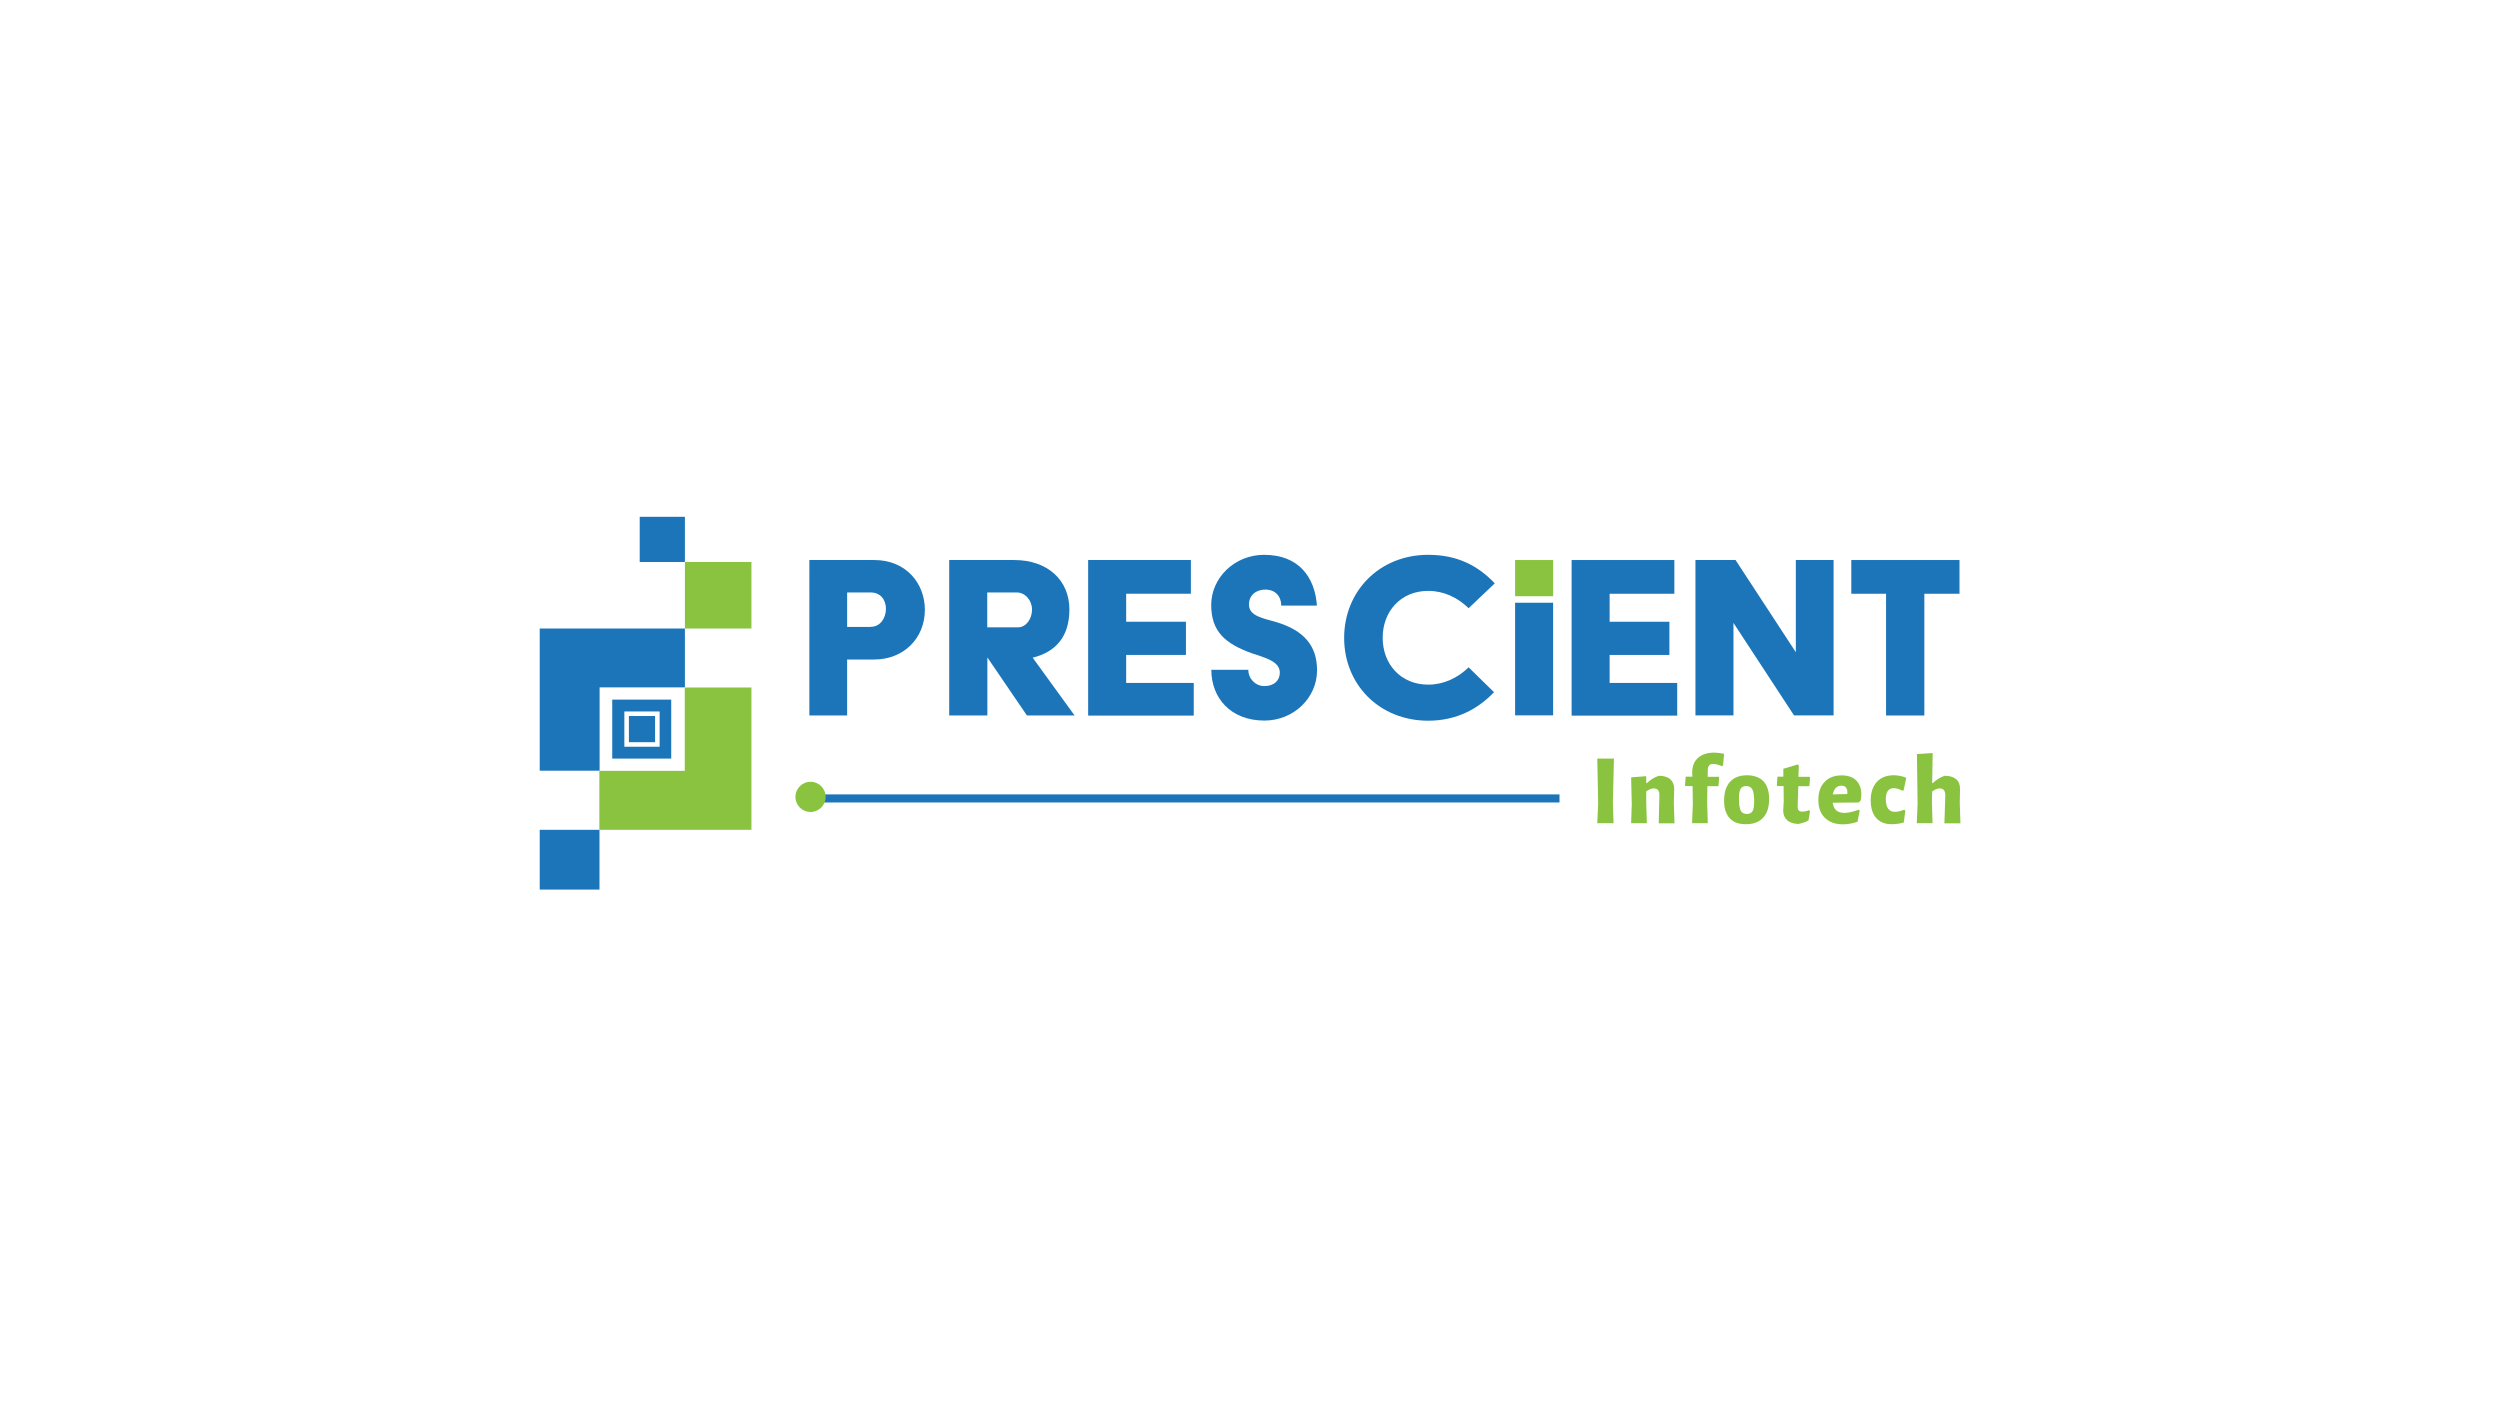 <!-- Generator: Adobe Illustrator 26.1.0, SVG Export Plug-In . SVG Version: 6.00 Build 0)  -->
<svg xmlns="http://www.w3.org/2000/svg" xmlns:xlink="http://www.w3.org/1999/xlink" version="1.1" id="Layer_1" x="0px" y="0px" viewBox="0 0 1920 1080" style="enable-background:new 0 0 1920 1080;" xml:space="preserve">
<style type="text/css">
	.st0{fill:#1C75B9;}
	.st1{fill:#8AC33F;}
</style>
<g>
	<g>
		<path class="st0" d="M621.6,430.1h49.9c24.5,0,38.8,18.1,38.8,38.2c0,22.3-16.7,38.2-38.8,38.2h-20.9v43h-29V430.1z M668.7,481.4    c7.6,0,11.7-7,11.7-13.9c0-6.6-4-12.5-11.7-12.5h-18.1v26.5H668.7z"/>
		<path class="st0" d="M729,430.1h49.9c25.7,0,42.4,15.5,42.4,38c0,20.9-10.5,32.6-28.2,37l32.2,44.4h-36.6l-30.4-44.6v44.6H729    V430.1z M781.7,481.8c6.6,0,10.9-6.8,10.9-13.7s-5.2-13.1-11.7-13.1h-22.7v26.8H781.7z"/>
		<path class="st0" d="M835.6,430.1h79V456h-49.7v21.5h45.9v25.5h-45.9v21.5h51.9v25.1h-81.1V430.1z"/>
		<path class="st0" d="M958.7,514.4c0,7,5.6,12.5,12.3,12.5c7.4,0,11.9-4.2,11.9-10.3c0-8.9-11.7-11.5-21.5-14.9    c-20.1-7.2-31.2-16.5-31.2-37c0-21.1,18.1-38.6,40.6-38.6c26.5,0,39,16.9,40.6,39h-27.4c0-6.8-4.2-12.3-12.3-12.3    c-6.4,0-12.5,3.8-12.5,11.5c0,8.9,10.9,10.5,21.1,13.5c21.3,6.4,31.2,18.3,31.2,37c0,21.1-17.9,38.6-40.4,38.6    c-26.1,0-40.8-17.5-40.8-39H958.7z"/>
		<path class="st0" d="M1096.9,426.1c22.7,0,38.4,8.6,51.1,21.9l-20.1,19.1c-8.4-8.2-19.1-13.3-31-13.3c-21.3,0-35,15.9-35,36    c0,20.1,13.7,36,35,36c11.9,0,22.7-5.2,31-13.3l19.5,19.1c-11.9,12.5-28.4,21.9-50.5,21.9c-37.8,0-64.6-28-64.6-63.6    S1059.1,426.1,1096.9,426.1z"/>
		<path class="st0" d="M1206.9,430.1h79V456h-49.7v21.5h45.9v25.5h-45.9v21.5h51.9v25.1h-81.1V430.1z"/>
		<path class="st0" d="M1302.1,430.1h30.8l46.3,70.8v-70.8h29v119.3h-30.4l-46.5-71v71h-29.2V430.1z"/>
		<path class="st0" d="M1448.5,456h-26.7v-25.9h83.1V456h-27v93.5h-29.4V456z"/>
	</g>
	<rect x="491.3" y="396.9" class="st0" width="34.7" height="34.7"/>
	<rect x="526" y="431.6" class="st1" width="51.1" height="51.1"/>
	<rect x="1163.6" y="430.1" class="st1" width="29.2" height="27.8"/>
	<rect x="414.5" y="637.3" class="st0" width="45.9" height="45.9"/>
	<polygon class="st0" points="414.5,591.9 414.5,482.7 526,482.7 526,527.9 460.5,527.9 460.5,591.9  "/>
	<polygon class="st1" points="577.1,528 577.1,637.3 460.3,637.3 460.3,592 525.9,592 525.9,528  "/>
	<g>
		<path class="st1" d="M1238.7,616.3l0.5,15.9h-12.5l0.7-14.7l-0.7-34.9h12.8L1238.7,616.3z"/>
		<path class="st1" d="M1274.4,610.8c0.1-3.5-1.3-5.3-4.3-5.3c-1.8,0-3.7,0.8-5.8,2.3v8.5l0.5,15.9h-12.1l0.5-14.7l-0.5-20.5    l11.6-0.9v5.3h0.5c2.8-2.6,5.8-4.5,9.2-5.6c3.8,0,6.8,0.9,8.8,2.7c2,1.8,3,4.3,3,7.6l-0.3,10.3l0.5,15.9h-12.1L1274.4,610.8z"/>
		<path class="st1" d="M1324.1,578.9l-0.8,8.9l-0.8,0.6c-2.8-1.1-5-1.7-6.7-1.7c-2.8,0-4.2,1.5-4.2,4.5l-0.1,5.4h8.5l0.3,0.7    l-0.5,6.5h-8.5l-0.2,12.5l0.5,15.9h-12.1l0.6-14.8l-0.2-13.7h-5.5l-0.3-0.6l0.5-6.6h5.1l-0.1-3.2c0-4.9,1.5-8.6,4.5-11.3    c3-2.6,7.2-4,12.6-4C1319.4,578.2,1321.7,578.4,1324.1,578.9z"/>
		<path class="st1" d="M1354.4,600.1c2.8,3.1,4.3,7.6,4.3,13.4c0,6.4-1.5,11.2-4.6,14.5c-3,3.3-7.5,5-13.3,5    c-5.4,0-9.6-1.5-12.4-4.6s-4.3-7.5-4.3-13.4c0-6.4,1.5-11.2,4.6-14.6c3-3.4,7.5-5,13.3-5C1347.4,595.5,1351.5,597.1,1354.4,600.1z     M1336.8,605.8c-0.8,1.4-1.3,3.7-1.3,7.1c0,3.1,0.2,5.6,0.6,7.3c0.4,1.8,1,3,1.9,3.8c0.9,0.7,2.1,1.1,3.6,1.1c2,0,3.4-0.7,4.3-2    c0.8-1.4,1.3-3.8,1.3-7.2c0-4.6-0.4-7.7-1.3-9.5c-0.9-1.8-2.5-2.7-4.7-2.7C1339.1,603.7,1337.6,604.4,1336.8,605.8z"/>
		<path class="st1" d="M1389.3,622.2l0.8,0.9l-1.2,7c-2.6,1.4-5.2,2.3-8,2.7c-3.7-0.2-6.6-1.2-8.5-3c-1.9-1.8-2.9-4.2-2.9-7.3l0.4-7    l-0.1-11.8h-4.8l-0.4-0.6l0.5-6.6h4.5v-6.1l11.1-3.3l0.8,0.8l-0.3,8.7h8.5l0.4,0.7l-0.5,6.5h-8.5l-0.5,15.5c0,1.5,0.3,2.5,0.8,3.1    c0.5,0.6,1.5,0.9,2.8,0.9C1385.9,623.3,1387.5,623,1389.3,622.2z"/>
		<path class="st1" d="M1427.6,616.3l-20.1,0.2c0.4,2.7,1.3,4.6,2.8,5.9c1.5,1.3,3.6,1.9,6.3,1.9c2.7,0,6.3-0.8,10.8-2.4l0.9,0.6    l-1.8,8.7c-4.1,1.3-7.8,1.9-11.1,1.9c-5.9,0-10.5-1.7-13.9-5c-3.4-3.3-5-7.9-5-13.8s1.6-10.4,4.8-13.8c3.2-3.4,7.6-5,13.1-5    c4.8,0,8.5,1.3,11.1,3.8c2.6,2.6,4,6.1,4,10.7c0,1.5-0.2,3-0.5,4.7L1427.6,616.3z M1418.8,608.7c0-3.5-1.5-5.3-4.6-5.3    c-1.7,0-3.2,0.6-4.3,1.7c-1.1,1.2-1.9,2.8-2.3,5l11.1-0.3L1418.8,608.7z"/>
		<path class="st1" d="M1464,597.4l-2,9.5l-0.9,0.4c-1.4-0.7-2.6-1.2-3.6-1.5s-2-0.5-3-0.5c-2,0-3.6,0.7-4.6,2.1    c-1.1,1.4-1.6,3.4-1.6,6.1c0,6.7,2.3,10,7,10c1.8,0,4.2-0.5,7.1-1.6l0.9,0.7l-1.2,9.1c-3.1,0.9-6.2,1.3-9.5,1.3    c-5,0-8.9-1.6-11.7-4.8c-2.8-3.2-4.2-7.7-4.2-13.5c0-6,1.6-10.8,4.7-14.2c3.1-3.4,7.5-5.1,13.1-5.1    C1458.1,595.5,1461.3,596.1,1464,597.4z"/>
		<path class="st1" d="M1493.3,632.2l0.7-21.4c0-3.5-1.4-5.3-4.3-5.3c-1.7,0-3.6,0.8-5.8,2.3l-0.2,8.5l0.5,15.9h-12.1l0.6-14.8    l-0.5-38.3l12.1-0.8l-0.4,23.1h0.5c2.8-2.7,5.9-4.5,9.1-5.6c3.9,0,6.8,0.9,8.9,2.7c2,1.8,3,4.3,2.9,7.6l-0.2,10.3l0.5,15.9H1493.3    z"/>
	</g>
	<g>
		<rect x="483" y="549.9" class="st0" width="20.1" height="20.1"/>
		<path class="st0" d="M470.2,537.3v45.3h45.3v-45.3H470.2z M506.6,573.5h-27.1v-27.1h27.1V573.5z"/>
	</g>
	<g>
		<path class="st0" d="M1163.6,462.9h29.2v86.5h-29.2V462.9z"/>
	</g>
	<rect x="617.4" y="610.1" class="st0" width="580.3" height="6.2"/>
	<circle class="st1" cx="622.5" cy="612" r="11.6"/>
</g>
</svg>
